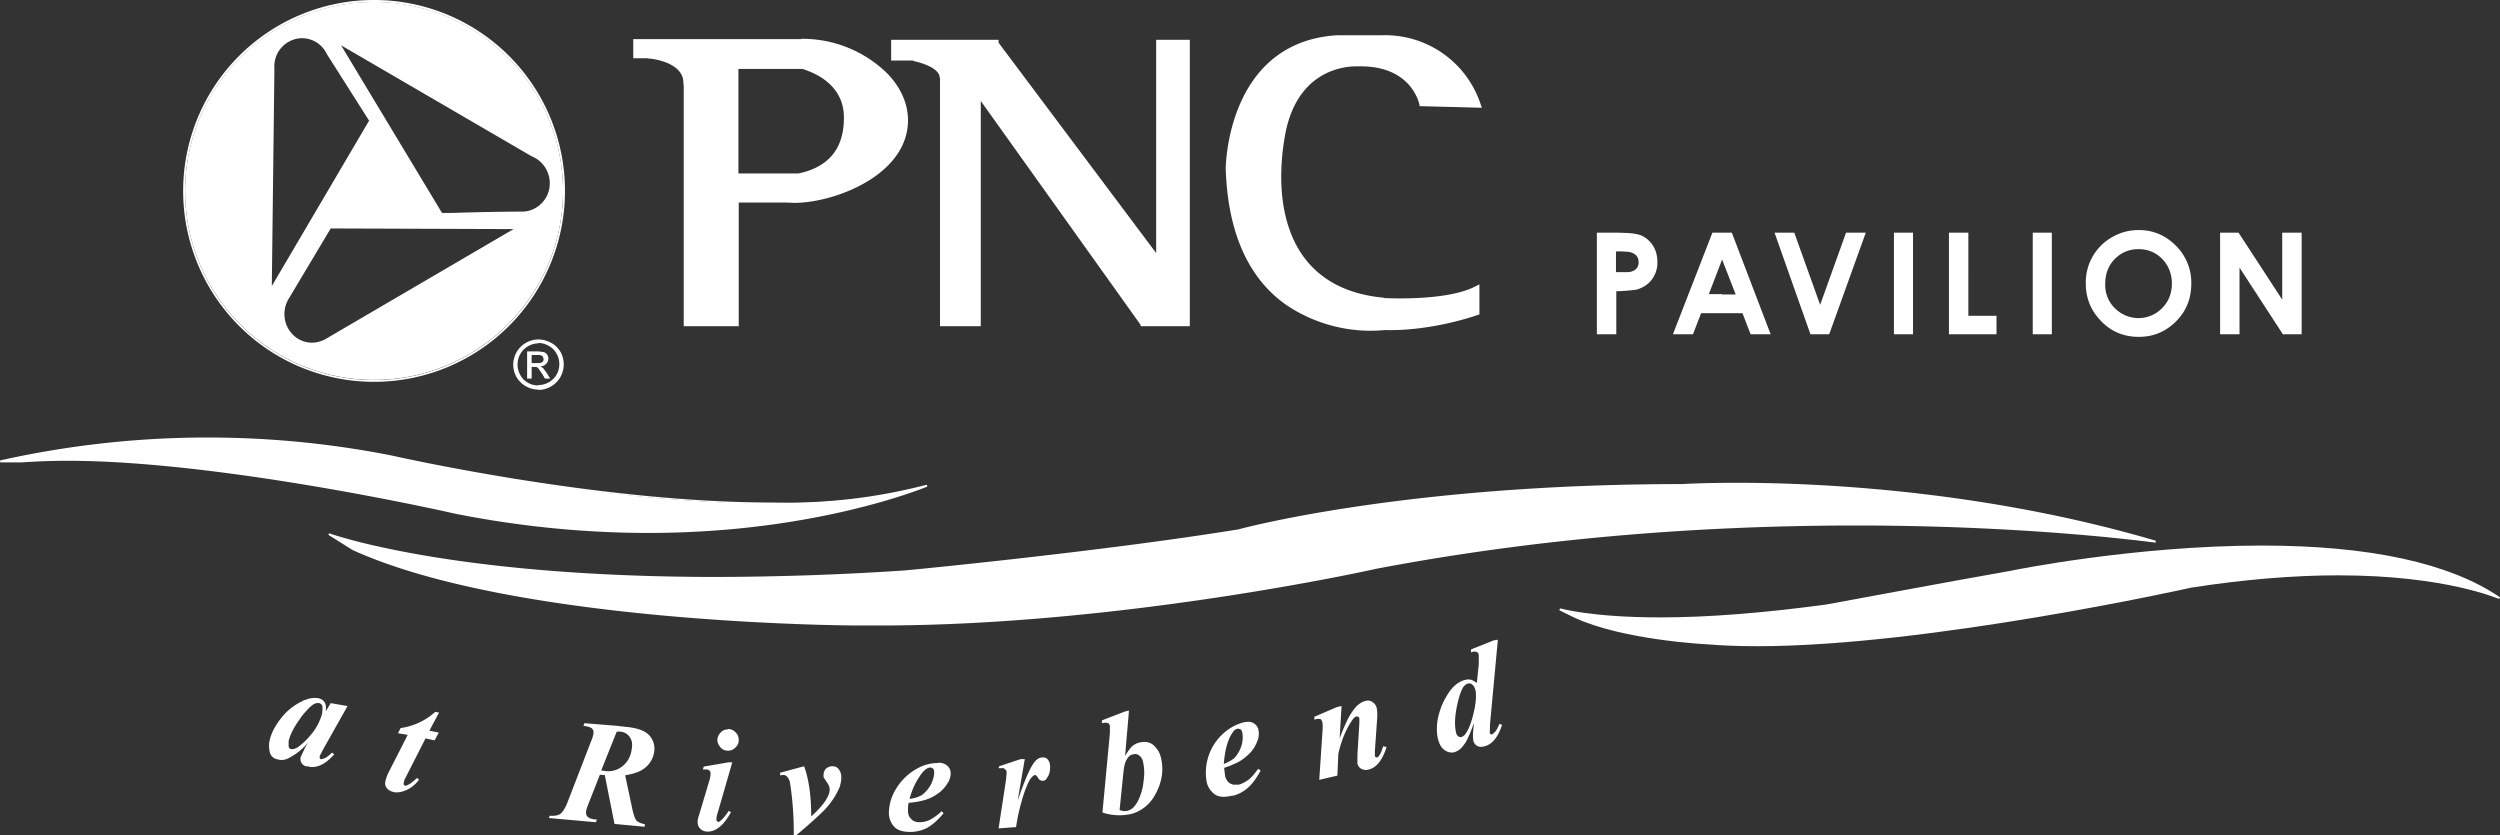 <svg xmlns="http://www.w3.org/2000/svg" xmlns:xlink="http://www.w3.org/1999/xlink" viewBox="0 0 772.6 258.1"><rect x="0" y="0" width="772.6" height="258.1" fill="#333333" stroke="none"/><g fill="#FFF"><path d="M247.6 12.1h-51.9V18h4.7l-.1.1h.5s10.4.9 10.4 7.5v.5h.1v74.7h17V62.6h14.9l2.2.1c12.3 0 34.5-8.3 35.2-24.8.2-5.4-2-10.6-6.3-15.1A37.4 37.4 0 00247.6 12zm13.2 24c.1 9.7-4.6 15.5-14 17.5h-18.6V21.3H248c10.5 3.4 12.8 10 12.8 14.9z"/><path d="M357.3 78.2l-48.7-65v-.9h-33.2v6.4h6.9v.2h.2s7.5 1.5 7.9 4.9v.3h.1v76.7h12.6V31.2l49.4 69.2v.4h15.2V12.3h-10.4v66zM427.6 92c-10.8-1-19-5.1-24.4-12.2-6.7-8.8-8.9-22.5-6-38.4 3.7-19.4 17.8-20.9 22-20.9h1.3c15.8 0 18.1 11.5 18.2 12v.3l19.3.5-.2-.4a31.1 31.1 0 00-31-22h-13.7c-34 2.2-34.3 40.8-34.3 41.2.6 19.7 7 34 18.8 42.2A46.6 46.6 0 00428 102c14.7.4 28.9-4.7 29-4.8h.2v-9.3l-.5.2c-8.8 5.2-29 4-29 4z"/></g><path fill="#FFF" d="M115.6 0a59 59 0 110 118 59 59 0 010-118zM174 59a58.4 58.4 0 10-116.8.1A58.4 58.4 0 00174 59z"/><path fill="#FFF" d="M115.6.6a58.4 58.4 0 110 116.8 58.4 58.4 0 010-116.8zm54.3 56c0-3.7-2.3-7-5.6-8.3L105.4 14l31.2 51.8h3c7.1-.2 14.5-.4 21.7-.4 4.7 0 8.6-3.9 8.6-8.7zm-69.5 48.3l58.3-34.1-56.5-.2-12.9 21.6a9 9 0 00-1.4 4.9c0 4.8 3.8 8.8 8.5 8.8 1.4 0 2.8-.4 4-1zm13.8-67.4L101 16.7a8.5 8.5 0 00-7.7-4.9 8.7 8.7 0 00-8.5 9.4v.2l-.8 67 30-51z"/><defs><path id="a" d="M101 16.7l13.2 20.8-30 51 .7-67v-.3-.6c0-4.9 3.8-8.8 8.5-8.8 3.3 0 6.2 1.9 7.7 4.9z"/></defs><clipPath id="b"><use xlink:href="#a" overflow="visible"/></clipPath><path clip-path="url(#b)" fill="#FFF" d="M164.3 48.3a8.8 8.8 0 01-3 17l-21.7.3-3 .1-31.2-51.9 58.9 34.5zM158.7 70.8l-58.3 34c-1.2.7-2.6 1-4 1-4.7 0-8.5-3.9-8.5-8.7a9 9 0 011.4-4.9l13-21.6 56.4.2z"/><g><path fill-rule="evenodd" clip-rule="evenodd" fill="#FFF" d="M166.4 104.9a8 8 0 013.8 1c1.3.6 2.2 1.6 3 2.8a8 8 0 010 7.8 7.9 7.9 0 01-6.8 4V119a6.6 6.6 0 005.6-3.2 6.6 6.6 0 000-6.5 6 6 0 00-2.4-2.4c-1-.6-2.1-.9-3.2-.9V105zm0 9l1.2 1.7.8 1.4h1.6l-1-1.7-1.2-1.6-.8-.5c.8 0 1.4-.3 1.8-.8a2.2 2.2 0 00.3-2.8 2 2 0 00-1.1-.8l-1.6-.2v1.1c.4 0 .7 0 .8.2.3 0 .5.2.6.4l.2.7c0 .3-.1.7-.4.9-.3.2-.6.3-1.2.3v1.6zm0 6.5a7.9 7.9 0 01-6.8-3.9 7.8 7.8 0 013-10.6 8 8 0 013.8-1v1.2a6.6 6.6 0 00-5.6 3.3 6.6 6.6 0 000 6.5c.5 1 1.3 1.8 2.4 2.4 1 .6 2 .8 3.2.8v1.3zm0-11.8h-3.5v8.4h1.4v-3.6h.8c.5 0 .9 0 1.1.3l.2.1v-1.6h-2.1v-2.5h2.1v-1.1z"/></g><g fill="#FFF"><path d="M507.3 72.8c-1-.4-2.5-.7-4.4-.8l-3-.1h-6.4v31.4h6V90a53.9 53.9 0 006.3-.5c2-.6 3.5-1.6 4.6-3a8.6 8.6 0 001.8-5.5c0-2-.5-3.7-1.3-5-1-1.5-2.1-2.5-3.6-3.2zm-1.4 10c-.4.5-.8.8-1.4 1-.4.2-.9.3-1.6.3h-3.5v-6.4h1.8l1.7.1c1 .1 1.6.3 2 .6 1 .5 1.5 1.4 1.5 2.6a3 3 0 01-.5 1.8zM532.2 71.9h-3L517 103.3h6.2l2.5-6.5h12.8l2.5 6.5h6.2l-12-31.4h-3zm0 19h-4.1l4.1-10.7 4.2 10.8h-4.2zM562.5 94.2l-8-22.3h-6.1l11.1 31.4h5.8l11.3-31.4h-6.1zM585.3 71.9h5.9v31.4h-5.9zM608.3 71.9h-6v31.4H617v-5.7h-8.7zM628.2 71.9h5.9v31.4h-5.9zM661 71.1c-3 0-5.7.7-8.3 2.2a16 16 0 00-8.1 14.3c0 4.5 1.5 8.3 4.7 11.6 3 3.2 7 4.9 11.6 4.9h.1c4.5 0 8.3-1.6 11.5-4.8 3.1-3.1 4.7-7 4.7-11.6a16 16 0 00-4.8-11.8c-3.2-3.2-7-4.8-11.4-4.8zm7.2 24.1a10.2 10.2 0 01-13.9.7 10 10 0 01-3.7-8.2c0-3.1 1-5.7 3-7.7s4.4-3 7.3-3c2.9 0 5.3 1 7.3 3 2 2.1 3 4.7 3 7.6 0 3-1 5.6-3 7.6zM705.3 71.9v20.7l-13.5-20.7h-5.7v31.4h6V82.7l13.4 20.6h5.8V71.9z"/></g><g fill="#FFF"><path fill-rule="evenodd" clip-rule="evenodd" d="M109.2 169.7l-7.6-4.6s52.3 19.7 177.7 11.6c0 0 60.4-5.8 103.4-12.8 0 0 50-14 137-14 0 0 71.5-4.6 146.5 17.5 0 0-113.3-16.3-241 8.1 0 0-82.5 18.6-160.4 17.4 0 0-104.5 0-155.6-23.2z"/><path d="M272 193.3h-7.2c-1 0-105.2-.3-155.8-23.3l-7.5-4.7.2-.5c.4.1 37 13.5 119.7 13.5a901 901 0 0058-2c.5 0 60.8-5.8 103.3-12.7.4-.1 51-14 137-14 .1 0 6.5-.4 17.1-.4 25.7 0 76.7 2.4 129.4 17.9v.6c-.5 0-37.7-5.3-92.6-5.3-51.8 0-101.7 4.5-148.4 13.4-.8.2-78.5 17.5-153.3 17.5zm-167.9-27l5.2 3.1c50.5 23 154.5 23.2 155.5 23.2h7.1c74.8 0 152.4-17.2 153.2-17.4a795 795 0 01148.5-13.4c44.5 0 77.4 3.4 88.5 4.8a477.5 477.5 0 00-142.3-16.3c-86 0-136.5 13.8-137 14A1996.5 1996.5 0 01279.4 177a902 902 0 01-58 2c-70.6 0-107.7-9.8-117.3-12.8z"/></g><g fill="#FFF"><path fill-rule="evenodd" clip-rule="evenodd" d="M6.7 142.6H0s57.8-14.8 120.5-1.6c0 0 110.6 25.6 166 9 0 0-59.5 25.7-146.2 8.3 0 0-86.7-19.8-133.7-15.7z"/><path d="M200.4 164.7c-19.8 0-40-2-60-6-.8-.2-71.7-16.3-119.5-16.3-5.1 0-10 .2-14.2.5H.1l-.1-.6a293.9 293.9 0 01120.7-1.6c.6.1 63.8 14.6 117.9 14.6a172 172 0 0047.8-5.5l.2.6c-.3 0-33.8 14.3-86.2 14.3zM21 141.7c47.9 0 118.9 16.1 119.6 16.3 20 4 40.1 6 60 6 39.2 0 67.9-8 79.8-12a191.2 191.2 0 01-41.7 4 623.9 623.9 0 01-118-14.7 267.3 267.3 0 00-55-5.5c-30.7 0-55 4.8-62.8 6.5h3.9c4.2-.4 9-.6 14.2-.6z"/><g><path fill-rule="evenodd" clip-rule="evenodd" d="M486.7 190.6l-4.7-2.3s23.3 7 82.5-1.2c0 0 37.2-7 57-10.4 0 0 106.8-22 151 8.1 0 0-30.3-14-95.3-3.5 0 0-98.7 22.1-149.9 17.5 0 0-25.5-1.2-40.6-8.2z"/><path d="M543.1 199.7c-5.8 0-11-.2-15.8-.6-.2 0-25.8-1.3-40.7-8.2l-4.7-2.3.2-.6c.1 0 9.5 2.8 31 2.8 15 0 32.3-1.4 51.4-4 .3 0 37.4-7 56.9-10.4.3-.1 38.1-7.8 77.6-7.8 33.3 0 58.1 5.4 73.6 16l-.3.5c-.2 0-16.3-7.3-49.6-7.3-14.1 0-29.4 1.3-45.5 3.8-.8.2-81.4 18.1-134 18.1zm-58.5-10.5l2.2 1.1c14.9 6.9 40.3 8.1 40.6 8.1 4.7.5 10 .7 15.7.7 52.6 0 133.2-17.9 134-18 16.1-2.7 31.4-4 45.6-4 25.5 0 41 4.3 47 6.3-15.5-9.4-39.2-14.2-70.7-14.2-39.4 0-77.1 7.7-77.5 7.8-19.5 3.4-56.6 10.4-57 10.5-19 2.6-36.3 3.9-51.4 3.9-15.2 0-24.4-1.4-28.5-2.2z"/></g></g><g fill="#FFF"><path d="M99 233.3l.8-1.6 7.6-13.5-5.2-.9-1.5 2.5c.1-1.3 0-2.2-.4-2.8-.4-.6-1-1-1.8-1.2a7 7 0 00-4.1.5c-.4 0-.7.2-1 .4a18 18 0 00-6.5 5.2c-1.9 2.4-3 4.6-3.5 6.6a7.8 7.8 0 000 4c.3 1.2 1.2 2 2.5 2.2 1 .3 2 .2 3.1-.3a19.8 19.8 0 006.3-5l-1 1.6-1.4 3c-.1.7 0 1.3.3 1.8.2.4.6.7 1.2 1h.5c1.4.4 2.7.3 4.1-.3 1.4-.6 2.8-1.7 4.3-3.4l-.7-.5c-1 1-1.8 1.5-2 1.6-.7.3-1.2.5-1.5.4l-.3-.3v-.5l.1-.5zm-3.3-5.8a20.9 20.9 0 01-3.5 3.3c-.9.6-1.6.8-2.3.7-.3-.1-.5-.3-.7-.7V229c.5-2 1.6-4.2 3.4-6.7.6-.9 1.2-1.7 1.8-2.3 1-1.2 1.9-2 2.6-2.4.6-.3 1.1-.4 1.6-.3.4 0 .7.3 1 .8.1.6.1 1.5-.1 2.6a17 17 0 01-3.8 6.8zM134.5 220a20 20 0 01-10.7 5l-.8 1.6 3 .5-5.7 11.2c-.7 1.3-1 2.3-1.2 3.2-.2.8 0 1.5.4 2 .5.7 1.2 1 2.2 1.3 1.2.2 2.4 0 3.8-.6s2.7-1.6 4-3.2l-.6-.6c-1.1 1-2 1.8-2.9 2.2-.3.2-.5.2-.8.2a.6.6 0 01-.4-.3.7.7 0 010-.6c0-.4.2-1 .6-1.7l6.1-12 2.8.6 1.3-2.4-2.9-.6 3-5.6-1.2-.2zM193.1 224.6l-2.5-.3-10-.8-.3.8c1.4.2 2.3.5 2.6.8.4.4.6.8.5 1.4 0 .7-.3 1.5-.7 2.5l-7.3 18.9c-.7 1.9-1.5 3-2.2 3.6-.7.5-1.8.7-3.3.6l-.3.7 14.5 1.3.4-.8c-1.5-.1-2.4-.4-2.8-.8-.4-.3-.6-.8-.6-1.4 0-.6.3-1.5.8-2.8l3.5-8.9.8.1h.7l3 15.1.7.1 8.6.8.1-.8c-1.2-.2-2.1-.6-2.6-1.1-.5-.6-1-2-1.5-4.6l-2-9.4c2.9-.5 4.8-1.2 6-2.2a7.7 7.7 0 003-5.3 6 6 0 00-1.7-5c-1.4-1.4-3.8-2.2-7.4-2.5zm2.2 6.3c-.2 2.4-1.1 4.3-2.6 5.6a7 7 0 01-5.5 1.8l-1.4-.2 4.8-12h1a4 4 0 012.9 1.5c.6.8 1 1.9.8 3.3zM226.4 235.6h-1.3l-7.6 1.3-.3.9h.8c.5 0 .9 0 1.2.3.3.3.4.6.4.9 0 .5-.1 1.3-.4 2.3L216 252c-.3.8-.4 1.5-.4 2 0 1 .3 1.6.8 2.1.6.6 1.4.9 2.3.9 2.6 0 5-2 7.2-6l-.7-.4c-1 1.5-1.8 2.5-2.5 3-.2.3-.5.4-.7.4l-.4-.2a.7.7 0 01-.2-.5c0-.3 0-.9.3-1.8l4.6-15.9zM225 225.4c-.9 0-1.7.3-2.3 1-.6.6-1 1.4-1 2.3 0 .9.4 1.6 1 2.3s1.4 1 2.3 1c1 0 1.7-.4 2.3-1 .7-.7 1-1.4 1-2.3 0-1-.3-1.7-1-2.4-.6-.6-1.3-1-2.3-1zM257.2 236.8c-.8 0-1.4.3-2 .8-.4.5-.7 1.1-.7 2 0 .3 0 .6.2.9l1 1.5c.5.7.7 1.4.7 2 0 1-.4 2-1.2 3.3-.8 1.3-2.3 3-4.5 5 0-6.2-.7-11.4-2.2-15.5l-7.4 2v.8l.9-.1c.5 0 .8.1 1.1.4.4.3.7.9 1 1.7a99.5 99.5 0 011.2 16.5h.8c3.7-3.1 6.6-5.7 8.6-7.7a23.4 23.4 0 004.8-7.2c.3-1 .5-2 .5-3s-.3-1.9-.9-2.6c-.4-.5-1-.8-1.9-.8zM290 235.8c-1.7 0-3.4.3-5.1 1a17.3 17.3 0 00-8 7 14.4 14.4 0 00-2.2 7.4c0 1.5.5 2.9 1.4 4 1 1.3 2.7 1.9 5.2 1.9a11.5 11.5 0 005.3-1.3c1.7-1 3.3-2.4 5-4.5l-.6-.6a16.5 16.5 0 01-3.7 2.7 7.5 7.5 0 01-3.1.7c-1.1 0-2-.3-2.6-1-.7-.6-1-1.5-1-2.6 0-.7 0-1.5.2-2.4a25.6 25.6 0 004.4-.7c1.6-.4 3-1 4.4-2 1.3-.8 2.4-2 3.2-3.3.7-1 1-2.1 1-3.2a3 3 0 00-1-2.2c-.6-.6-1.6-1-2.8-1zm-2 6a10 10 0 01-3.1 3.9l-.8.4c-.8.4-1.8.6-3 .8a21.9 21.9 0 014-8.2c.9-1 1.7-1.5 2.4-1.5.4 0 .7.2.9.4.2.2.3.6.3 1 0 1-.2 2-.7 3.1zM323.7 234.6c-.4-.4-1-.6-1.6-.5-.9 0-1.7.5-2.4 1.4-1.3 1.6-3 5.5-5.2 11.9l2.2-12.8h-1.3l-6.6 2.2-.2.6h1.6l.6.5c.2.2.3.5.3.9l-.2 2.2-2.3 15 5.4-.4a62.2 62.2 0 012.6-10.8c.6-1.7 1.2-3 1.6-3.7a5 5 0 011.2-1.4l.4-.2c.2 0 .3 0 .4.2.1 0 .4.3.7.9.4.5.8.7 1.4.7.6 0 1-.4 1.4-1.1.7-1 .9-2.3.8-3.7-.1-.9-.4-1.5-.8-1.9zM356.8 230.6c-1.1-1.2-2.6-1.5-4.3-1.2a5.4 5.4 0 00-2.7 1.3c-.6.6-1.3 1.6-2.1 2.9l1.2-14-1.3.3-7 2.7-.1.9c.8-.2 1.5-.2 2 0 .2.2.4.4.5.8v2.3l-2.3 24.5a16.7 16.7 0 009.1.4 12 12 0 006.9-5.4c2.2-3.7 3-7.5 2.2-11.4-.3-1.7-1-3-2.1-4.1zm-3.4 10.9c-.2 2-.7 3.6-1.3 5.1a9.6 9.6 0 01-2.1 3.2l-.2.1a3.6 3.6 0 01-3.8.4l1.1-10.8c.2-2.2.5-3.7.9-4.4.5-1 1-1.6 1.8-1.9l.6-.1c.6-.2 1.2 0 1.8.5.5.4 1 1.2 1.1 2.2.4 1.8.4 3.7.1 5.7zM385.8 241c-1 .7-1.9 1.2-3 1.5h-1.7l-1-.4a3.7 3.7 0 01-1.5-2.4l-.3-2.4a32.7 32.7 0 004-1.6c1.6-.8 2.8-1.8 4-3 1-1 1.8-2.4 2.4-4a6 6 0 00.2-3.2 3 3 0 00-1.5-2c-.7-.5-1.7-.5-3-.3-1 .3-2.2.7-3.3 1.3a16.3 16.3 0 00-8.2 17.1 6.4 6.4 0 002.4 3.8c1.2.9 3 1.1 5.4.5h.4a11 11 0 004.5-2.4c1.4-1.2 2.7-3 4-5.4l-.8-.5c-1.1 1.6-2.1 2.7-3 3.4zm-7.6-4.9c.3-3.8 1-6.7 2.2-8.9l.7-1.1c.4-.5.9-.8 1.3-.9.3 0 .6 0 1 .2.2.2.4.5.5.9.2 1 .2 2 0 3.2a10 10 0 01-1.2 3.1c-.5.8-1 1.5-1.6 2h-.1c-.6.5-1.6 1-2.8 1.5zM427.1 231.7c-.3.9-.7 1.6-1.1 2.1l-.4.3-.4-.1a.6.6 0 01-.3-.4V232l.7-10c.1-1.2 0-2.2-.1-3-.2-1-.7-1.6-1.3-2-.7-.5-1.4-.6-2.1-.4-.9.2-1.7.6-2.6 1.4-.8.7-1.7 2-2.7 3.7a58 58 0 00-2.8 6.5l.6-10-1.4.3-7 3v.9c.7-.2 1.2-.3 1.5-.2.2 0 .5 0 .6.2l.3.6c.2.6.2 1.6.1 3l-1 15 5.6-1.3.3-6.8c1-4.3 2.4-7.5 4-9.9.6-1 1.1-1.5 1.7-1.6l.5.1.3.4v1.4l-.6 9.9v2.8c.2.7.6 1.3 1.2 1.6a3 3 0 002.3.2c2.3-.5 4.2-2.8 5.5-6.9l-1-.3-.4 1zM463.4 223.7c-.6 1.3-1 2.2-1.6 2.7l-.7.6-.4-.1a.6.6 0 01-.3-.4l.1-3 2.4-25.8-1.3.2-7 2.8v.9l.7-.2c.5-.1.8 0 1.1.1.4.2.5.5.6.8v3l-.6 5.8a6 6 0 00-1.7-1 3.3 3.3 0 00-1.8 0c-1 .2-2 .7-3 1.5s-2 2-3 3.8c-1 1.6-1.8 3.6-2.4 6-.5 2.2-.6 4.5-.2 6.6.4 1.7 1 3 2 3.7.9.7 1.9 1 3 .8a5 5 0 002.7-1.8l.9-1.2c.8-1.4 1.7-3.5 2.6-6.1l-.2 2.3a11 11 0 000 3c.1.8.5 1.3 1 1.7.6.4 1.3.5 2.2.3 2.5-.5 4.4-2.7 5.7-6.7l-.8-.3zm-8-3.3c-.7 2.9-1.5 5-2.5 6.4-.4.6-1 .9-1.4 1-.3 0-.6 0-1-.4-.3-.2-.5-.7-.6-1.4-.4-2-.3-4.4.3-7.5.6-3 1.3-5.1 2.1-6.3l.6-.6.8-.4c.5 0 1 0 1.3.4.5.3.8 1 1 1.8.3 1.7.1 4-.6 7z"/></g></svg>